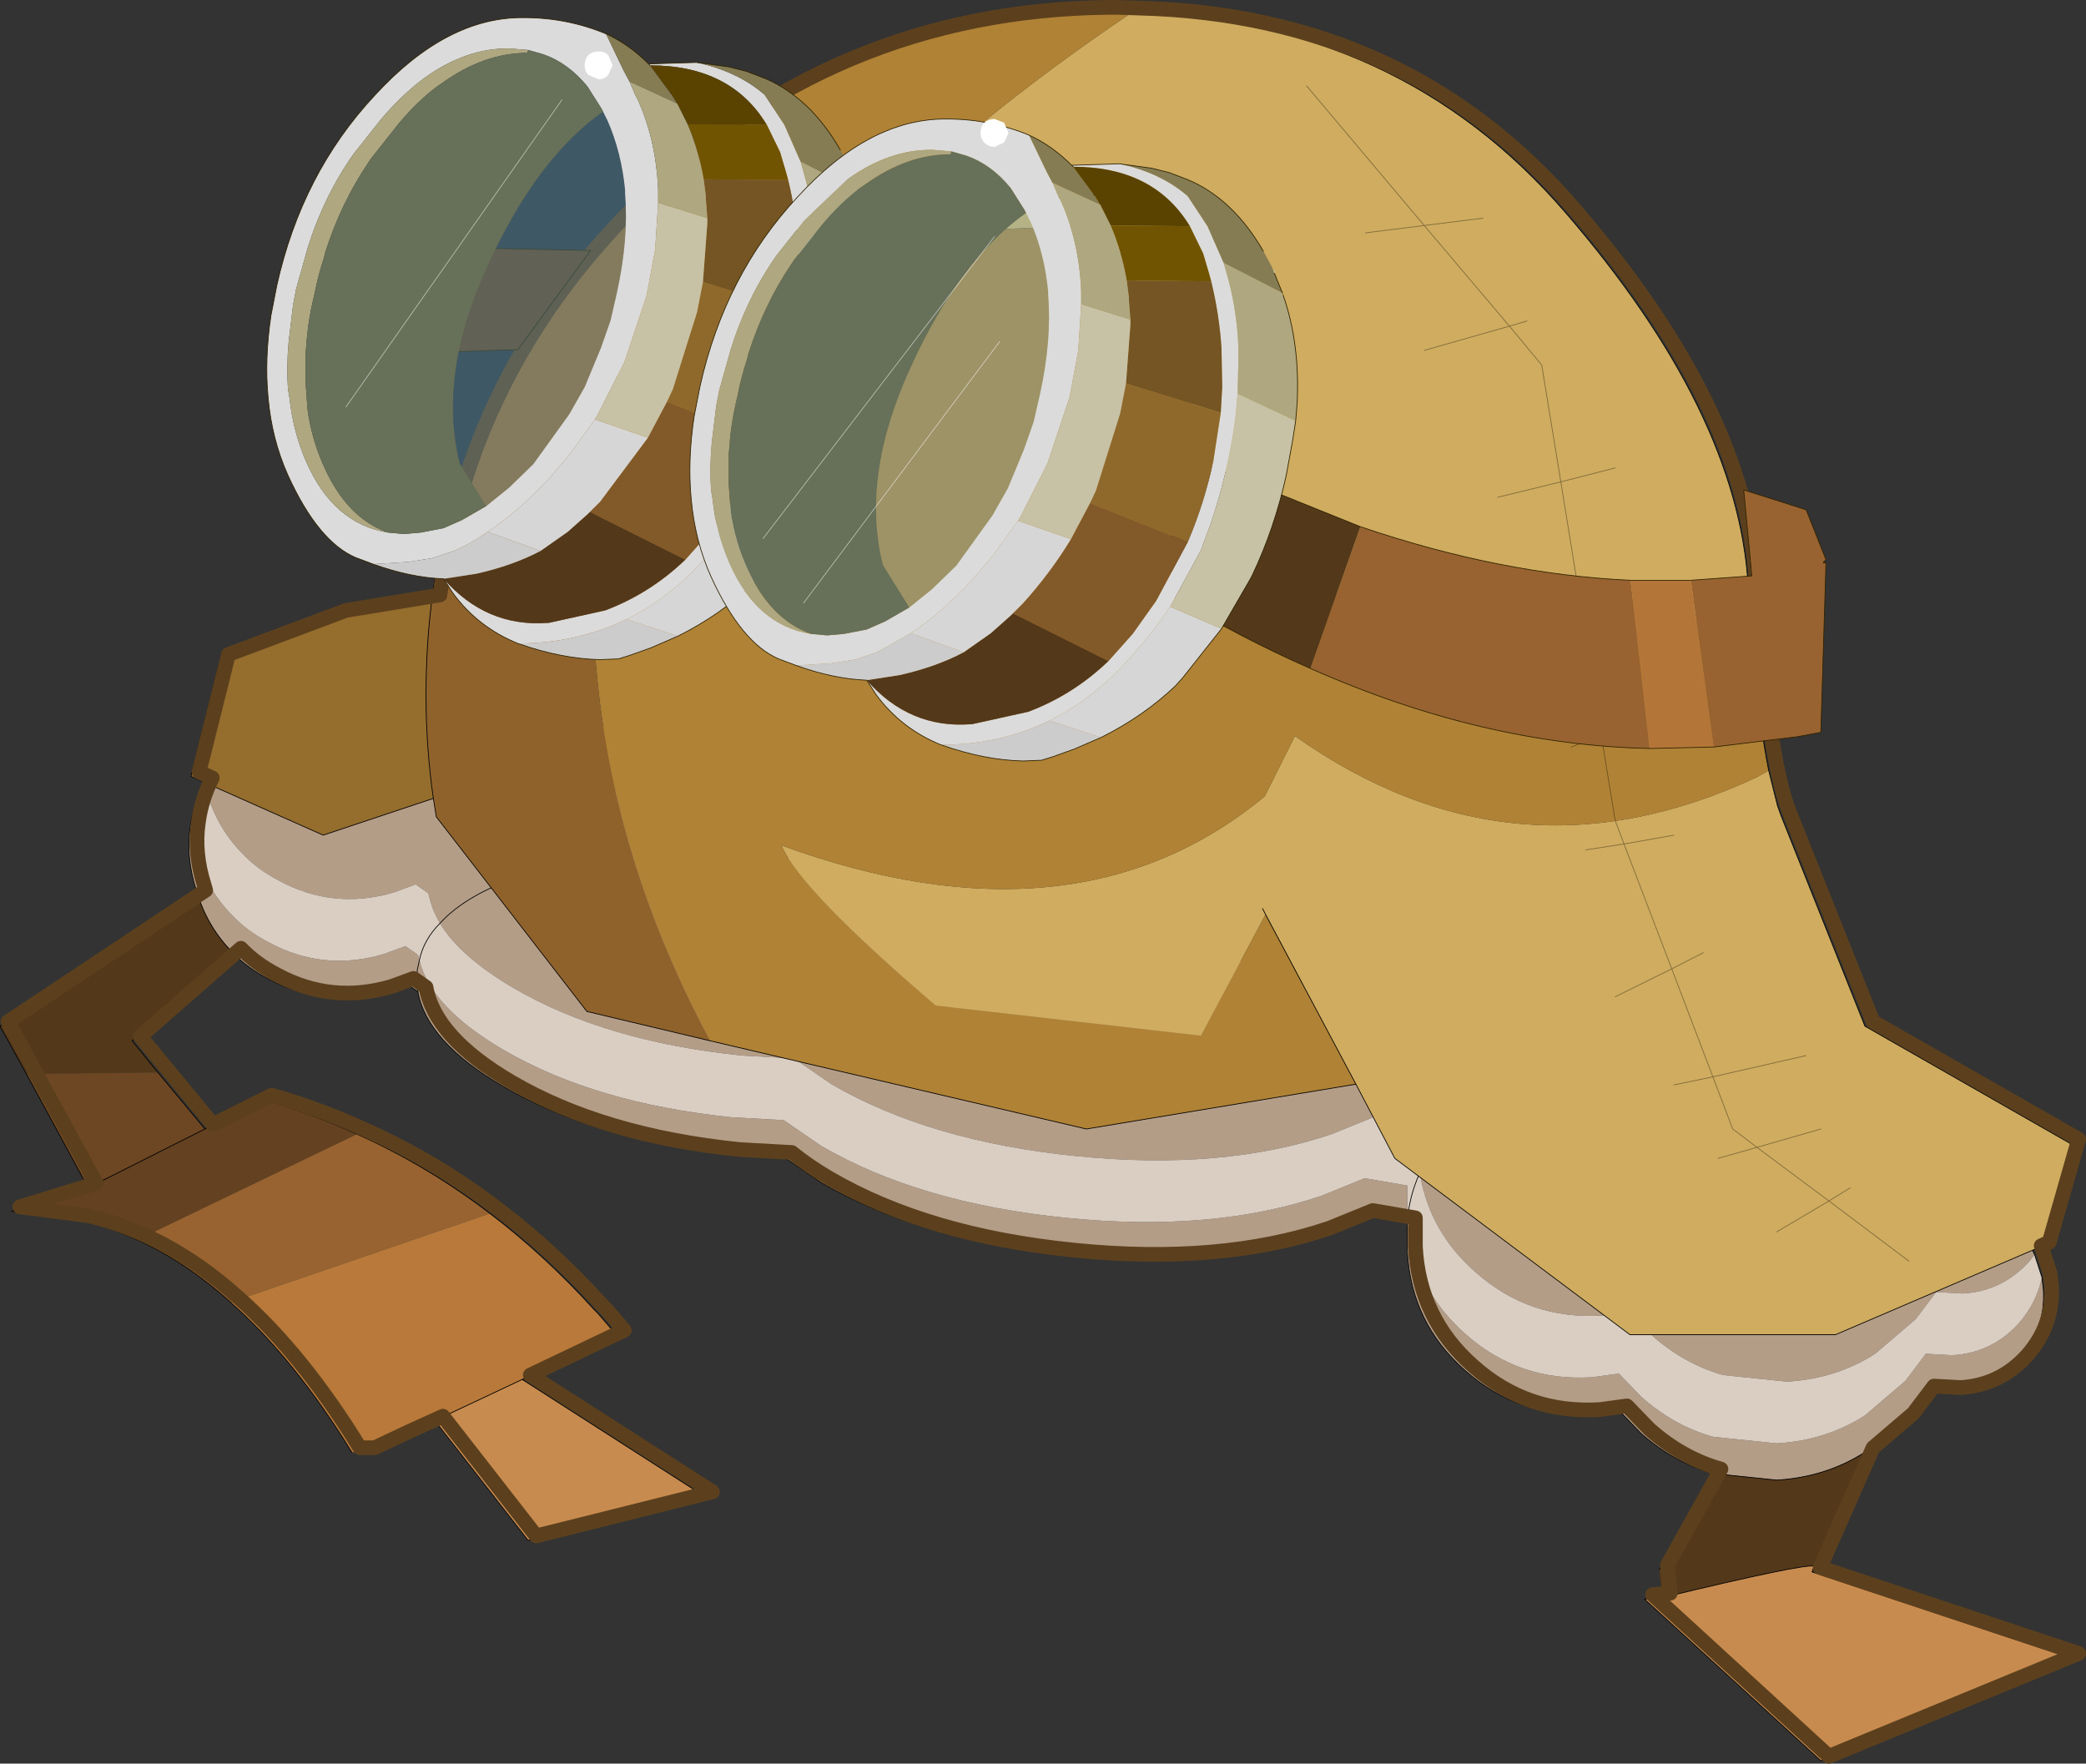 <?xml version="1.0"?>
<svg xmlns="http://www.w3.org/2000/svg" xmlns:xlink="http://www.w3.org/1999/xlink" width="142px" height="120.05px"><rect width="100%" height="100%" fill="#333333" stroke="none"/><g transform="matrix(1, 0, 0, 1, -25.2, -22.5)"><use xlink:href="#object-0" width="142" height="120.05" transform="matrix(1, 0, 0, 1, 25.2, 22.5)"/></g><defs><g transform="matrix(1, 0, 0, 1, 0, 0.5)" id="object-0"><path fill-rule="evenodd" fill="#b49d87" stroke="none" d="M68.25 62.75L74.8 63.05Q84.75 64.05 91.5 67.95Q94.25 69.55 95.8 71.3L97.45 71.4Q100.8 71.75 103.5 72.75Q105.05 72.15 106.9 72.05Q111.8 71.75 115.5 75L116 75.5Q117.55 74.95 119.4 74.85Q124.65 74.5 128.6 78Q130.25 79.45 131.25 81.2L132.1 81.1Q134.8 80.9 136.9 82.75Q137.95 83.7 138.5 84.9L138.15 85.35Q136.3 87.4 133.6 87.55L131.8 87.45L130.4 89.3L127.65 91.65Q125 93.35 121.65 93.55L117.3 93.1Q114.65 92.35 112.45 90.4L112.35 90.3L110.9 88.8L109.05 89.05Q104.1 89.35 100.45 86.1Q97.3 83.35 96.65 79.35L96.5 78.45L96.5 78.4L96.5 77.95L96.5 76L93.6 75.5L90.65 76.7Q83.25 79.2 73.3 78.2Q63.3 77.2 56.6 73.3L54.05 71.55L50.5 71.35Q41.2 70.4 34.95 66.75Q31.3 64.6 29.95 62.35Q29.45 61.5 29.25 60.65L29.15 60.3L28.3 59.7L26.8 60.25Q22.7 61.45 19 59.45Q17.55 58.7 16.55 57.65Q14.9 56 14.15 53.7L14.05 53.35L13.9 52.75L14.15 52.25Q16.15 48.5 20.25 47.3Q24.3 46.1 28.05 48.15L28.55 48.4Q29.75 47.65 31.3 47.2Q35.65 45.9 39.7 48.1L40.15 48.35L40.4 52.35Q44.95 55.6 50.55 55.75L50.15 57.5L51.85 57.65Q61.15 58.6 67.4 62.25L68.25 62.75M139 86.45L139.1 87.3Q139.25 90 137.45 92.05Q135.6 94.1 132.9 94.25L131.1 94.15L129.7 96L126.95 98.35Q124.3 100.05 120.95 100.25L116.6 99.8Q113.95 99.05 111.75 97.1L111.65 97L110.2 95.5L108.35 95.75Q103.4 96.05 99.75 92.8Q96.05 89.55 95.8 84.65L95.8 82.7L92.9 82.2L89.95 83.4Q82.55 85.9 72.6 84.9Q62.6 83.9 55.9 80L53.35 78.25L49.8 78.05Q40.5 77.1 34.25 73.45Q29.05 70.4 28.45 67L27.6 66.4L26.1 66.95Q22 68.15 18.3 66.15Q16.85 65.4 15.85 64.35Q14.2 62.7 13.45 60.4L13.35 60.05Q12.65 57.85 12.95 55.8L13.35 57.55L13.45 57.9Q14.2 60.2 15.85 61.85Q16.85 62.9 18.3 63.65Q22 65.65 26.1 64.45L27.6 63.9L28.45 64.5L28.55 64.85Q29.3 68.05 34.25 70.95Q40.5 74.6 49.8 75.55L53.35 75.75L55.9 77.5Q62.6 81.4 72.6 82.4Q82.55 83.4 89.95 80.9L92.9 79.7L95.8 80.2L95.8 82.15L95.8 82.6L95.8 82.65L95.8 82.7Q96.3 87.25 99.75 90.3Q103.4 93.55 108.35 93.25L110.2 93L111.65 94.5L111.75 94.6Q113.95 96.55 116.6 97.3L120.95 97.75Q124.3 97.55 126.95 95.85L129.7 93.5L131.1 91.65L132.9 91.75Q135.6 91.6 137.45 89.55Q138.65 88.15 139 86.45M103.5 72.75Q100.75 73.7 98.75 76.05Q97.35 77.55 96.65 79.35Q97.35 77.55 98.75 76.05Q100.75 73.7 103.5 72.75M28.55 64.85L28.4 65.55L28.45 67L28.4 65.55L28.55 64.85M50.15 57.5Q41.9 56.95 35.7 59.05Q31.75 60.35 29.95 62.35Q31.75 60.35 35.7 59.05Q41.9 56.95 50.15 57.5"/><path fill-rule="evenodd" fill="#dacec2" stroke="none" d="M138.5 84.9L139 86.45Q138.65 88.15 137.45 89.55Q135.6 91.6 132.9 91.75L131.1 91.65L129.7 93.5L126.95 95.85Q124.3 97.55 120.95 97.75L116.6 97.3Q113.95 96.55 111.75 94.6L111.65 94.5L110.2 93L108.35 93.25Q103.4 93.55 99.75 90.3Q96.3 87.25 95.8 82.7L95.8 82.65L95.8 82.6L95.8 82.15L95.8 80.2L92.9 79.7L89.95 80.9Q82.55 83.4 72.6 82.4Q62.6 81.4 55.9 77.5L53.35 75.75L49.8 75.55Q40.5 74.6 34.25 70.95Q29.3 68.05 28.55 64.85Q28.85 63.45 29.95 62.35Q31.3 64.6 34.95 66.75Q41.2 70.4 50.5 71.35L54.05 71.55L56.6 73.3Q63.3 77.2 73.3 78.2Q83.25 79.2 90.65 76.7L93.6 75.5L96.5 76L96.5 77.95L96.5 78.4L96.5 78.45L96.65 79.35Q95.95 80.85 95.8 82.6Q95.95 80.85 96.65 79.35Q97.3 83.35 100.45 86.1Q104.1 89.35 109.05 89.05L110.9 88.8L112.35 90.3L112.45 90.4Q114.65 92.35 117.3 93.1L121.65 93.55Q125 93.35 127.65 91.65L130.4 89.3L131.8 87.45L133.6 87.55Q136.3 87.4 138.15 85.35L138.5 84.9M12.95 55.8Q13.15 54.25 13.9 52.75L14.05 53.35L14.15 53.7Q14.9 56 16.55 57.65Q17.55 58.7 19 59.45Q22.7 61.45 26.8 60.25L28.3 59.7L29.15 60.3L29.25 60.65Q29.45 61.5 29.95 62.35Q28.85 63.45 28.55 64.85L28.45 64.5L27.6 63.9L26.1 64.45Q22 65.65 18.3 63.65Q16.85 62.9 15.85 61.85Q14.2 60.2 13.45 57.9L13.35 57.55L12.95 55.8"/><path fill-rule="evenodd" fill="#53381a" stroke="none" d="M126.95 98.35L123.5 106.1Q122.7 105.95 113.15 108.25L112.95 106.35L116.6 99.8L120.95 100.25Q124.3 100.05 126.95 98.35M15.85 64.35L9 70.35L10.75 72.5L1.8 72.6L0 69.35L13.45 60.4Q14.2 62.7 15.85 64.35"/><path fill-rule="evenodd" fill="#c88b4f" stroke="none" d="M123.5 106.1L123.35 106.5L140.95 112.35L123.95 119.35L111.95 108.35L113.15 108.25Q122.7 105.95 123.5 106.1M35.55 93.4L47.95 101.35L35.95 104.35L29.6 96.2L35.55 93.4"/><path fill-rule="evenodd" fill="#6d4723" stroke="none" d="M10.75 72.5L13.95 76.35L6 80.35L1.8 72.6L10.75 72.5"/><path fill-rule="evenodd" fill="#644120" stroke="none" d="M13.95 76.35L17.95 74.35Q21.25 75.3 24.3 76.7L9.35 83.9Q7.4 83 5.45 82.55L0.8 81.95L6 80.35L13.95 76.35"/><path fill-rule="evenodd" fill="#986330" stroke="none" d="M24.3 76.7Q29.1 78.85 33.35 82.1L15.7 88.15Q12.65 85.4 9.35 83.9L24.3 76.7"/><path fill-rule="evenodd" fill="#b8793a" stroke="none" d="M33.35 82.1Q37.1 84.95 40.45 88.65L40.6 88.8L40.7 88.9L41.95 90.35L35.55 93.4L29.6 96.2L24.95 98.35L23.95 98.35Q20.05 92 15.7 88.15L33.35 82.1"/><path fill-rule="evenodd" fill="#b08235" stroke="none" d="M40.15 48.35Q41.5 49.15 42.5 50.25L43.2 50Q45.45 49.3 47.55 50.45L48 50.7Q49.7 51.8 50.3 53.85L50.4 54.25L50.5 55.05L50.55 55.75Q44.95 55.6 40.4 52.35L40.15 48.35"/><path fill="none" stroke="#000000" stroke-width="0.05" stroke-linecap="round" stroke-linejoin="round" d="M95.8 71.3L97.45 71.4Q100.8 71.75 103.5 72.75Q105.05 72.15 106.9 72.05Q111.8 71.75 115.5 75L116 75.5M131.25 81.2L132.1 81.1Q134.8 80.9 136.9 82.75Q137.95 83.7 138.5 84.9L139 86.45L139.1 87.3Q139.25 90 137.45 92.05Q135.6 94.1 132.9 94.25L131.1 94.15L129.7 96L126.95 98.35L123.5 106.1L123.35 106.5L140.95 112.35L123.95 119.35L111.95 108.35L113.15 108.25Q122.7 105.95 123.5 106.1M112.95 106.35L116.6 99.8Q113.95 99.05 111.75 97.1L111.65 97L110.2 95.5L108.35 95.75Q103.4 96.05 99.75 92.8Q96.05 89.55 95.8 84.65L95.8 82.7L92.9 82.2L89.95 83.4Q82.55 85.9 72.6 84.9Q62.6 83.9 55.9 80L53.35 78.25L49.8 78.05Q40.5 77.1 34.25 73.45Q29.05 70.4 28.45 67L27.6 66.4L26.1 66.95Q22 68.15 18.3 66.15Q16.85 65.4 15.85 64.35L9 70.35L10.75 72.5L13.95 76.35L17.95 74.35Q21.25 75.3 24.3 76.7Q29.1 78.85 33.35 82.1Q37.1 84.95 40.45 88.65L40.6 88.8L40.7 88.9L41.95 90.35L35.55 93.4L47.95 101.35L35.95 104.35L29.6 96.2L24.95 98.35M23.95 98.35Q20.05 92 15.7 88.15Q12.65 85.4 9.35 83.9Q7.4 83 5.45 82.55L0.8 81.95L6 80.35L1.8 72.6L0 69.35L13.45 60.4L13.35 60.05Q12.65 57.85 12.95 55.8Q13.15 54.25 13.9 52.75L14.15 52.25Q16.15 48.5 20.25 47.3Q24.3 46.1 28.05 48.15L28.55 48.4M42.5 50.25L43.2 50Q45.45 49.3 47.55 50.45L48 50.7Q49.7 51.8 50.3 53.85L50.4 54.25L50.5 55.05L50.55 55.75L50.15 57.5L51.85 57.65Q61.15 58.6 67.4 62.25L68.25 62.75M29.95 62.35Q28.85 63.45 28.55 64.85L28.4 65.55L28.45 67M95.8 82.6Q95.95 80.85 96.65 79.35Q97.35 77.55 98.75 76.05Q100.75 73.7 103.5 72.75M95.8 82.7L95.8 82.65M15.85 64.35Q14.2 62.7 13.45 60.4M6 80.35L13.95 76.35M29.95 62.35Q31.75 60.35 35.7 59.05Q41.9 56.95 50.15 57.5M35.55 93.4L29.6 96.2M126.95 98.35Q124.3 100.05 120.95 100.25L116.6 99.8"/><path fill-rule="evenodd" fill="#cfac5f" stroke="none" d="M77.05 0.35Q95.25 0.85 106.55 13.95Q118.3 27.55 119 39.35L119.3 43.5Q105.85 36.85 90.9 40.05L85.4 39.4Q82.55 29.25 77.55 19.1L75.2 14.8L58.55 15.5Q65.85 7.9 77.05 0.35M120.4 51.95L121 54.35L121.25 55.05L126.95 69.35L140.95 77.35L138.95 84.35L124.95 90.35L110.95 90.35L94.95 78.35L92.3 73.3L86.15 61.75L85.95 61.35L86.15 61.75L81.75 70L63.7 67.95Q54.45 60.05 53.2 57.05Q73.25 64.35 86.1 53.7L88.15 49.6Q103.05 60.15 119.6 52.4L120.4 51.95"/><path fill-rule="evenodd" fill="#b08235" stroke="none" d="M119.3 43.5Q119.75 48.7 120.4 51.95L119.6 52.4Q103.05 60.15 88.15 49.6L86.1 53.7Q73.25 64.35 53.2 57.05Q54.45 60.05 63.7 67.95L81.75 70L86.15 61.75L92.3 73.3L73.95 76.35L48.35 70.35Q33.05 41.85 47.05 9.95Q59.05 0.45 74.95 0.3L75.5 0.3L77.05 0.35Q65.85 7.9 58.55 15.5L75.2 14.8L77.55 19.1Q82.55 29.25 85.4 39.4L90.9 40.05Q105.85 36.85 119.3 43.5"/><path fill-rule="evenodd" fill="#8f622c" stroke="none" d="M48.35 70.35L39.95 68.35L29.7 55.1L29.5 53.85Q29 50.4 29 46.8Q29 43.45 29.4 40.3Q31.35 25.2 42.6 13.9Q44.75 11.75 47.05 9.95Q33.05 41.85 48.35 70.35"/><path fill-rule="evenodd" fill="#956d2d" stroke="none" d="M29.5 53.85L22 56.35L13 52.35L15 44.35L23 41.35L29.4 40.3Q29 43.45 29 46.8Q29 50.4 29.5 53.85"/><path fill="none" stroke="#000000" stroke-width="0.05" stroke-linecap="round" stroke-linejoin="round" d="M77.05 0.35Q95.25 0.85 106.55 13.95Q118.3 27.55 119 39.35L119.3 43.5Q119.75 48.7 120.4 51.95L121 54.35L121.25 55.05L126.95 69.35L140.95 77.35L138.95 84.35L124.95 90.35L110.95 90.35L94.95 78.35L92.3 73.3L73.95 76.35L48.35 70.35L39.95 68.35L29.7 55.1L29.5 53.85L22 56.35L13 52.35L15 44.35L23 41.35L29.4 40.3Q31.35 25.2 42.6 13.9Q44.75 11.75 47.05 9.95Q59.05 0.45 74.95 0.3L75.5 0.3L77.05 0.35M85.95 61.35L86.15 61.75L92.3 73.3M29.5 53.85Q29 50.4 29 46.8Q29 43.45 29.4 40.3"/><path fill="none" stroke="#000000" stroke-opacity="0.392" stroke-width="0.05" stroke-linecap="round" stroke-linejoin="round" d="M103.95 21.35L102.75 21.7L104.95 24.35L106.25 32.3L109.95 31.35M104.95 42.35L107.7 41.25L106.25 32.3L101.95 33.35M109.95 40.35L107.7 41.25L109 49.55L111.95 48.35M92.95 15.35L96.95 14.85L88.95 5.35M107.95 57.35L110.55 56.95L109.95 55.35L109 49.55L106.95 50.35M115.95 64.35L113.8 65.45L116.6 72.8L122.95 71.35M109.95 67.35L113.8 65.45L110.55 56.95L113.95 56.35M116.95 78.35L119.6 77.6L117.95 76.35L116.6 72.8L113.95 73.35M129.95 85.35L124.5 81.25L120.95 83.35M125.95 80.35L124.5 81.25L119.6 77.6L123.95 76.35M102.75 21.7L96.95 23.35M100.95 14.35L96.95 14.85L102.75 21.7"/><path fill="none" stroke="#5c401d" stroke-width="1" stroke-linecap="round" stroke-linejoin="round" d="M121.8 54.75L127.5 69.05L141.5 77.05L139.5 84.05L138.95 84.3L139.05 84.6L139.55 86.15L139.65 87Q139.8 89.7 138 91.75Q136.15 93.8 133.45 93.95L131.65 93.85L130.25 95.7L127.5 98.05L123.9 106.2L141.5 112.05L124.5 119.05L112.5 108.05L113.7 107.95L113.5 106.05L117.15 99.5Q114.5 98.75 112.3 96.8L112.2 96.7L110.75 95.2L108.9 95.45Q103.95 95.75 100.3 92.5Q96.6 89.25 96.35 84.35L96.35 82.4L93.45 81.9L90.5 83.1Q83.1 85.6 73.15 84.6Q63.15 83.6 56.45 79.7Q55 78.85 53.9 77.95L50.35 77.75Q41.05 76.8 34.8 73.15Q29.6 70.1 29 66.7L28.15 66.1L26.65 66.65Q22.55 67.85 18.85 65.85Q17.4 65.1 16.4 64.05L9.55 70.05L14.5 76.05L18.5 74.05Q21.8 75 24.85 76.4Q29.65 78.55 33.9 81.8Q37.65 84.65 41 88.35L41.15 88.5L41.25 88.6L42.5 90.05L36.1 93.1L48.5 101.05L36.5 104.05L30.15 95.9Q27.8 96.95 25.5 98.05L24.5 98.05Q20.6 91.7 16.25 87.85Q13.2 85.1 9.9 83.6Q7.95 82.7 6 82.25L1.35 81.65L6.55 80.05L0.55 69.05L14 60.1L13.9 59.75Q13.2 57.55 13.5 55.5Q13.7 53.95 14.45 52.45L13.55 52.05L15.55 44.05L23.55 41.05L29.95 40Q31.9 24.9 43.15 13.6Q56.6 0.2 75.5 0L76.05 0L77.6 0.05Q95.8 0.55 107.1 13.65Q118.85 27.25 119.55 39.05Q120.2 49.7 121.55 54.05L121.8 54.75"/><path fill-rule="evenodd" fill="#986330" stroke="none" d="M115.1 39L119.25 38.7L118.7 32.85L122.95 34.2L124.3 37.6Q123.95 37.9 124.3 37.8L123.95 49.35L122.35 49.65L116.65 50.35L115.1 39M112.3 50.45Q100.9 50.2 89.2 45L92.6 35.35Q102.15 38.6 111 39L112.3 50.45"/><path fill-rule="evenodd" fill="#b47638" stroke="none" d="M116.65 50.35L112.3 50.45L111 39L115.1 39L116.65 50.35"/><path fill-rule="evenodd" fill="#53381a" stroke="none" d="M89.2 45Q84.5 42.95 79.8 40.1L79.8 29.9L82.8 31.4L92.6 35.35L89.2 45"/><path fill="none" stroke="#2d2100" stroke-width="0.05" stroke-linecap="round" stroke-linejoin="round" d="M115.1 39L119.25 38.7L118.7 32.85L122.95 34.2L124.3 37.6Q123.95 37.9 124.3 37.8L123.95 49.35L122.35 49.65L116.65 50.35L112.3 50.45Q100.9 50.2 89.2 45Q84.5 42.95 79.8 40.1L79.8 29.9L82.8 31.4L92.6 35.35Q102.15 38.6 111 39L115.1 39"/><path fill-rule="evenodd" fill="#61401f" stroke="none" d="M35.25 23.3L26.05 23.6L26.05 16.25L40.2 16.55L35.25 23.3"/><path fill="none" stroke="#2d2100" stroke-width="0.05" stroke-linecap="round" stroke-linejoin="round" d="M35.25 23.3L26.05 23.6L26.05 16.25L40.2 16.55L35.25 23.3"/><path fill-rule="evenodd" fill="#dbdbdb" stroke="none" d="M47.4 3.75Q50.2 4.35 52.05 5.95L53.4 8L54.5 10.5L54.85 11.75Q55.4 13.85 55.5 16.2L55.5 17.15L55.45 19.4L55.3 21Q54.85 24.55 53.65 28.15L52.95 30.05L50.85 33.9Q49.15 36.45 46.85 38.7Q44.9 40.55 42.65 41.65Q39.25 43.3 35.25 43.3Q32.55 42.2 30.85 39.9L30.2 38.9Q33.1 42.2 37.25 41.9L37.35 41.9L41.2 41.05Q44.25 39.9 46.65 37.6L48.3 35.75L49.9 33.5L52.05 29.5Q53.2 26.8 53.8 23.95L54.3 20.7L54.4 18.95L54.35 16.3Q54.2 14 53.65 11.75L53.5 11.2L53.1 9.85L52.2 8Q49.75 3.95 44.25 3.95L44.15 3.85L47.4 3.75M57.95 11.2L57.9 11.05L57.85 10.95L58 11.1L57.95 11.2M25.4 37.9L24.2 37.45Q21.65 36.35 19.6 31.85Q18.5 29.4 18.25 26.55Q18 23.95 18.45 20.95L18.85 18.9Q20.55 11.3 25.5 6Q30.4 0.65 35.65 0.7Q38.6 0.7 41.25 1.8L42.45 4.3L42.85 5.05L43.3 6.1L43.35 6.15Q44.65 8.95 44.8 12.4L44.8 13.3L44.6 16.45L44.1 19.15L44 19.65L42.5 24.15L40.7 27.7L40.5 28.05L38.8 30.4L37.4 32.05Q35.25 34.35 33.2 35.7Q32.05 36.5 30.9 37L29.4 37.5L27.8 37.75L25.4 37.9M35.95 2.9L35.9 2.9L34.7 2.8Q31.75 2.75 28.9 4.8Q27.4 5.9 25.95 7.6L24.05 10Q22.05 12.85 20.95 16.35L20.15 19.2L19.95 20.25L19.65 22.75Q19.5 24.4 19.6 25.95L19.7 26.55Q19.95 28.9 20.85 30.95Q22.7 35.15 26.4 35.75L27.5 35.85L28.65 35.75L30.2 35.45L31.45 34.9L33.1 33.95L34.65 32.7L36.3 31.1L38.75 27.7L39.8 25.85L40.9 23.2L41.55 21.35L41.6 21.15L42 19.4Q42.8 15.75 42.55 12.7L42.55 12.45Q42.3 9.85 41.35 7.7L41.05 7.1L40.95 6.9L40 5.4Q38.7 3.8 37 3.2L35.95 2.9"/><path fill-rule="evenodd" fill="#857c54" stroke="none" d="M54.5 10.5L53.4 8L52.05 5.95Q50.2 4.35 47.4 3.75L49.6 4.05L50.8 4.35L52.1 4.85Q55.15 6.15 57.2 9.7L57.8 10.8L57.85 10.95L57.9 11.05L57.95 11.2L58.5 12.55L54.5 10.5M44.15 3.85L44.25 3.95L45.65 5.85L45.7 5.9L46.1 6.55L42.85 5.05L42.45 4.3L41.25 1.8Q42.8 2.5 44.15 3.85"/><path fill-rule="evenodd" fill="#5a4301" stroke="none" d="M44.25 3.95Q49.75 3.95 52.2 8L46.8 7.95L46.7 7.75L46.1 6.55L45.7 5.9L45.7 5.85L45.65 5.85L44.25 3.95"/><path fill-rule="evenodd" fill="#705401" stroke="none" d="M52.2 8L53.1 9.85L53.5 11.2L53.65 11.75L47.9 11.7Q47.55 9.7 46.8 7.95L52.2 8"/><path fill-rule="evenodd" fill="#745523" stroke="none" d="M53.65 11.75Q54.2 14 54.35 16.3L54.4 18.95L54.3 20.7L47.85 18.7L48.15 14.7L48.15 14.35L48.05 13.05L48.05 12.85L47.9 11.7L53.65 11.75"/><path fill-rule="evenodd" fill="#8f692c" stroke="none" d="M54.3 20.7L53.8 23.95Q53.2 26.8 52.05 29.5L45.4 26.85L45.8 26L47.45 20.75L47.85 18.7L54.3 20.7"/><path fill-rule="evenodd" fill="#825928" stroke="none" d="M52.05 29.5L49.9 33.5L48.3 35.75L46.65 37.6L40.15 34.35L40.85 33.65L44.1 29.3L45.4 26.85L52.05 29.5"/><path fill-rule="evenodd" fill="#53381a" stroke="none" d="M46.65 37.6Q44.25 39.9 41.2 41.05L37.35 41.9L37.25 41.9Q33.1 42.2 30.2 38.9L32.45 38.55Q34.9 38 36.8 37L38.65 35.7L40 34.5L40.1 34.4L40.15 34.35L46.65 37.6"/><path fill-rule="evenodd" fill="#cccccc" stroke="none" d="M35.25 43.3Q39.25 43.3 42.65 41.65L46.15 42.8L44.3 43.6L42.9 44.1L42.1 44.35L40.85 44.4Q38.25 44.35 35.25 43.3M33.2 35.7L36.8 37Q34.9 38 32.45 38.55L30.2 38.9L30.15 38.9Q27.9 38.8 25.4 37.9L27.8 37.75L29.4 37.5L30.9 37Q32.05 36.5 33.2 35.7"/><path fill-rule="evenodd" fill="#d6d6d6" stroke="none" d="M42.65 41.65Q44.9 40.55 46.85 38.7Q49.15 36.45 50.85 33.9L54.35 35.4L51.7 38.75L51.2 39.3Q49.05 41.35 46.15 42.8L42.65 41.65M40.5 28.05L44.1 29.3L40.85 33.65L40.15 34.35L40.1 34.4L40 34.5L38.65 35.7L36.8 37L33.2 35.7Q35.25 34.35 37.4 32.05L38.8 30.4L40.5 28.05"/><path fill-rule="evenodd" fill="#c7c1a5" stroke="none" d="M50.85 33.9L52.95 30.05L53.65 28.15Q54.85 24.55 55.3 21L55.45 19.4L59.4 21.25L59.2 22.55L58.75 25Q57.95 28.6 56.45 31.75L56.35 31.95L54.35 35.4L50.85 33.9M44.8 13.3L48.15 14.35L48.15 14.7L47.85 18.7L47.45 20.75L45.8 26L45.4 26.85L44.1 29.3L40.5 28.05L40.7 27.7L42.5 24.15L44 19.65L44.1 19.15L44.6 16.45L44.8 13.3"/><path fill-rule="evenodd" fill="#aea780" stroke="none" d="M55.45 19.4L55.5 17.15L55.5 16.2Q55.4 13.85 54.85 11.75L54.5 10.5L58.5 12.55L58.55 12.7Q59.7 16 59.5 20.05L59.4 21.25L55.45 19.4M35.95 2.9L35.9 3.1Q32.95 3.1 30.1 5.15L29.8 5.35Q28.45 6.35 27.15 7.9L25.25 10.3L25.05 10.6Q23.2 13.35 22.15 16.65L22.05 17.05Q21.65 18.25 21.4 19.55Q20.95 21.35 20.85 23.05L20.8 23.5L20.8 25.5L20.9 26.9L20.95 27.5Q21.25 29.5 22.05 31.25Q23.6 34.75 26.4 35.75Q22.7 35.15 20.85 30.95Q19.95 28.9 19.7 26.55L19.6 25.95Q19.5 24.4 19.65 22.75L19.95 20.25L20.15 19.2L20.95 16.35Q22.05 12.85 24.05 10L25.95 7.6Q27.4 5.9 28.9 4.8Q31.75 2.75 34.7 2.8L35.9 2.9L35.95 2.9M46.1 6.55L46.7 7.75L46.8 7.95Q47.55 9.7 47.9 11.7L48.05 12.85L48.05 13.05L48.15 14.35L44.8 13.3L44.8 12.4Q44.65 8.95 43.35 6.15L43.3 6.1L42.85 5.05L46.1 6.55"/><path fill-rule="evenodd" fill="#9e7601" stroke="none" d="M58.55 12.7L58.5 12.55L58.6 12.65L58.55 12.7M45.65 5.85L45.7 5.85L45.7 5.9L45.65 5.85"/><path fill-rule="evenodd" fill="#677058" stroke="none" d="M26.4 35.75Q23.6 34.75 22.05 31.25Q21.25 29.5 20.95 27.5L20.9 26.9L20.8 25.5L20.8 23.5L20.85 23.05Q20.95 21.35 21.4 19.55Q21.65 18.25 22.05 17.05L22.15 16.65Q23.2 13.35 25.05 10.6L25.25 10.3L27.15 7.9Q28.45 6.35 29.8 5.35L30.1 5.15Q32.95 3.1 35.9 3.1L35.95 2.9L37 3.2Q38.7 3.8 40 5.4L40.95 6.9L41.05 7.1Q36.5 10.3 33.15 17.7Q29.8 25.05 31.3 31.05L33.1 33.95L31.45 34.9L30.2 35.45L28.65 35.75L27.5 35.85L26.4 35.75"/><path fill-rule="evenodd" fill="#66c9ff" fill-opacity="0.243" stroke="none" d="M33.1 33.95L31.3 31.05Q29.8 25.05 33.15 17.7Q36.5 10.3 41.05 7.1L41.35 7.7Q42.3 9.85 42.55 12.45L42.55 12.7Q42.8 15.75 42 19.4L41.6 21.15L41.55 21.35L40.9 23.2L39.8 25.85L38.75 27.7L36.3 31.1L34.65 32.7L33.1 33.95"/><path fill="none" stroke="#2d2100" stroke-width="0.05" stroke-linecap="round" stroke-linejoin="round" d="M47.4 3.75L44.15 3.85L44.25 3.95M30.2 38.9L30.85 39.9Q32.55 42.2 35.25 43.3Q38.25 44.35 40.85 44.4L42.1 44.35L42.9 44.1L44.3 43.6L46.15 42.8Q49.05 41.35 51.2 39.3L51.7 38.75L54.35 35.4L56.35 31.95L56.45 31.75Q57.95 28.6 58.75 25L59.2 22.55L59.4 21.25L59.5 20.05Q59.7 16 58.55 12.7M58.5 12.55L57.95 11.2M57.2 9.7Q55.15 6.15 52.1 4.85L50.8 4.35L49.6 4.05L47.4 3.75M25.4 37.9L24.2 37.45Q21.65 36.35 19.6 31.85Q18.5 29.4 18.25 26.55Q18 23.95 18.45 20.95L18.85 18.9Q20.55 11.3 25.5 6Q30.4 0.65 35.65 0.7Q38.6 0.7 41.25 1.8Q42.8 2.5 44.15 3.85M45.65 5.85L45.7 5.85M25.4 37.9Q27.9 38.8 30.15 38.9L30.2 38.9"/><path fill-rule="evenodd" fill="#dbdbdb" stroke="none" d="M76.2 10.65Q79 11.25 80.85 12.85L82.2 14.9L83.3 17.4L83.65 18.65Q84.2 20.75 84.3 23.1L84.3 24.05L84.25 26.3L84.1 27.9Q83.65 31.45 82.45 35.05L81.75 36.95L79.65 40.8Q77.95 43.35 75.65 45.6Q73.7 47.45 71.45 48.55Q68.05 50.2 64.05 50.2Q61.35 49.1 59.65 46.8L59 45.8Q61.9 49.1 66.05 48.8L66.15 48.8L70 47.95Q73.05 46.8 75.45 44.5L77.1 42.65L78.7 40.4L80.85 36.4Q82 33.7 82.6 30.85L83.1 27.6L83.2 25.85L83.15 23.2Q83 20.9 82.45 18.65L82.3 18.1L81.9 16.75L81 14.9Q78.55 10.85 73.05 10.85L72.95 10.75L76.2 10.65M86.75 18.1L86.7 17.95L86.65 17.85L86.8 18L86.75 18.1M54.2 44.8L53 44.35Q50.45 43.25 48.4 38.75Q47.3 36.3 47.05 33.45Q46.8 30.85 47.25 27.85L47.65 25.8Q49.35 18.2 54.3 12.9Q59.2 7.55 64.45 7.6Q67.4 7.6 70.05 8.7L71.25 11.2L71.65 11.95L72.1 13L72.15 13.05Q73.45 15.85 73.6 19.3L73.6 20.2L73.4 23.35L72.9 26.05L72.8 26.55L71.3 31.05L69.5 34.6L69.3 34.95L67.6 37.3L66.2 38.95Q64.05 41.25 62 42.6L59.7 43.9L58.2 44.4L56.6 44.65L54.2 44.8M69.85 14L69.75 13.8L68.8 12.3Q67.5 10.7 65.8 10.1L64.75 9.8L64.7 9.8L63.5 9.7Q60.55 9.65 57.7 11.7L54.75 14.5L52.85 16.9Q50.85 19.75 49.75 23.25L48.95 26.1L48.75 27.15L48.45 29.65Q48.3 31.3 48.4 32.85L48.5 33.45Q48.75 35.8 49.65 37.85Q51.5 42.05 55.2 42.65L56.3 42.75L57.45 42.65L59 42.35L60.25 41.8L61.9 40.85L63.45 39.6L65.1 38L67.55 34.6L68.6 32.75L69.7 30.1L70.35 28.25L70.4 28.05L70.8 26.3Q71.6 22.65 71.35 19.6L71.35 19.35Q71.1 16.75 70.15 14.6L69.85 14"/><path fill-rule="evenodd" fill="#857c54" stroke="none" d="M83.3 17.4L82.2 14.9L80.85 12.85Q79 11.25 76.2 10.65L78.4 10.95L79.6 11.25L80.9 11.75Q83.95 13.05 86 16.6L86.6 17.7L86.65 17.85L86.7 17.95L86.75 18.1L87.3 19.45L83.3 17.4M72.95 10.75L73.05 10.85L74.45 12.75L74.5 12.8L74.9 13.45L71.65 11.95L71.25 11.2L70.05 8.7Q71.6 9.4 72.95 10.75"/><path fill-rule="evenodd" fill="#5a4301" stroke="none" d="M73.05 10.85Q78.55 10.85 81 14.9L75.6 14.85L75.5 14.65L74.9 13.45L74.5 12.8L74.5 12.75L74.45 12.75L73.05 10.85"/><path fill-rule="evenodd" fill="#705401" stroke="none" d="M81 14.9L81.9 16.75L82.3 18.1L82.45 18.65L76.7 18.6Q76.35 16.6 75.6 14.85L81 14.9"/><path fill-rule="evenodd" fill="#745523" stroke="none" d="M82.45 18.65Q83 20.9 83.15 23.2L83.2 25.85L83.1 27.6L76.65 25.6L76.95 21.6L76.95 21.25L76.85 19.95L76.85 19.75L76.7 18.6L82.45 18.65"/><path fill-rule="evenodd" fill="#8f692c" stroke="none" d="M83.1 27.6L82.6 30.85Q82 33.7 80.85 36.4L74.2 33.75L74.6 32.9L76.25 27.65L76.65 25.6L83.1 27.6"/><path fill-rule="evenodd" fill="#825928" stroke="none" d="M80.85 36.4L78.7 40.4L77.1 42.65L75.45 44.5L68.95 41.25L69.65 40.55Q71.5 38.5 72.9 36.2L74.2 33.75L80.85 36.4"/><path fill-rule="evenodd" fill="#53381a" stroke="none" d="M75.45 44.5Q73.05 46.8 70 47.95L66.15 48.8L66.05 48.8Q61.9 49.1 59 45.8L61.25 45.45Q63.7 44.9 65.6 43.9L67.45 42.6L68.8 41.4L68.9 41.3L68.95 41.25L75.45 44.5"/><path fill-rule="evenodd" fill="#cccccc" stroke="none" d="M64.05 50.2Q68.05 50.2 71.45 48.55L74.95 49.7L73.1 50.5L71.7 51L70.9 51.25L69.65 51.3Q67.05 51.25 64.05 50.2M62 42.6L65.6 43.9Q63.7 44.9 61.25 45.45L59 45.8L58.95 45.8Q56.7 45.7 54.2 44.8L56.6 44.65L58.2 44.4L59.7 43.9L62 42.6"/><path fill-rule="evenodd" fill="#d6d6d6" stroke="none" d="M71.45 48.55Q73.7 47.45 75.65 45.6Q77.95 43.35 79.65 40.8L83.15 42.3L80.5 45.65L80 46.2Q77.85 48.25 74.95 49.7L71.45 48.55M69.3 34.95L72.9 36.2Q71.5 38.5 69.65 40.55L68.95 41.25L68.9 41.3L68.8 41.4L67.45 42.6L65.6 43.9L62 42.6Q64.05 41.25 66.2 38.95L67.6 37.3L69.3 34.95"/><path fill-rule="evenodd" fill="#c7c1a5" stroke="none" d="M79.65 40.8L81.75 36.95L82.45 35.05Q83.65 31.45 84.1 27.9L84.25 26.3L88.2 28.15L88 29.45L87.55 31.9Q86.75 35.5 85.25 38.65L85.15 38.85L83.15 42.3L79.65 40.8M73.6 20.2L76.95 21.25L76.95 21.6L76.65 25.6L76.25 27.65L74.6 32.9L74.2 33.75L72.9 36.2L69.3 34.95L69.5 34.6L71.3 31.05L72.8 26.55L72.9 26.05L73.4 23.35L73.6 20.2"/><path fill-rule="evenodd" fill="#aea780" stroke="none" d="M84.25 26.3L84.3 24.05L84.3 23.1Q84.2 20.75 83.65 18.65L83.3 17.4L87.3 19.45L87.35 19.6Q88.5 22.9 88.3 26.95L88.2 28.15L84.25 26.3M55.2 42.65Q51.5 42.05 49.65 37.85Q48.75 35.8 48.5 33.45L48.4 32.85Q48.3 31.3 48.45 29.65L48.75 27.15L48.95 26.1L49.75 23.25Q50.85 19.75 52.85 16.9L54.75 14.5L57.7 11.7Q60.55 9.65 63.5 9.7L64.7 9.8L64.75 9.8L64.7 10Q61.75 10 58.9 12.05L58.6 12.25Q57.25 13.25 55.95 14.8L54.05 17.2L53.85 17.5Q52 20.25 50.95 23.55L50.85 23.95Q50.45 25.15 50.2 26.45Q49.75 28.25 49.65 29.95L49.6 30.4L49.6 32.4L49.7 33.8L49.75 34.4Q50.05 36.4 50.85 38.15Q52.4 41.65 55.2 42.65M74.9 13.45L75.5 14.65L75.6 14.85Q76.35 16.6 76.7 18.6L76.85 19.75L76.85 19.95L76.95 21.25L73.6 20.2L73.6 19.3Q73.45 15.85 72.15 13.05L72.1 13L71.65 11.95L74.9 13.45"/><path fill-rule="evenodd" fill="#9e7601" stroke="none" d="M87.35 19.6L87.3 19.45L87.4 19.55L87.35 19.6M74.45 12.75L74.5 12.75L74.5 12.8L74.45 12.75"/><path fill-rule="evenodd" fill="#677058" stroke="none" d="M64.75 9.8L65.8 10.1Q67.5 10.7 68.8 12.3L69.75 13.8L69.85 14Q65.3 17.2 61.95 24.6Q58.6 31.95 60.1 37.95L61.9 40.85L60.25 41.8L59 42.35L57.45 42.65L56.3 42.75L55.2 42.65Q52.4 41.65 50.85 38.15Q50.05 36.4 49.75 34.4L49.7 33.8L49.6 32.4L49.6 30.4L49.65 29.95Q49.75 28.25 50.2 26.45Q50.45 25.15 50.85 23.95L50.95 23.55Q52 20.25 53.85 17.5L54.05 17.2L55.95 14.8Q57.25 13.25 58.6 12.25L58.9 12.05Q61.75 10 64.7 10L64.75 9.8"/><path fill-rule="evenodd" fill="#66c9ff" fill-opacity="0.243" stroke="none" d="M69.85 14L70.15 14.6Q71.1 16.75 71.35 19.35L71.35 19.6Q71.6 22.65 70.8 26.3L70.4 28.05L70.35 28.25L69.7 30.1L68.6 32.75L67.55 34.6L65.1 38L63.45 39.6L61.9 40.85L60.1 37.95Q58.6 31.95 61.95 24.6Q65.3 17.2 69.85 14"/><path fill="none" stroke="#2d2100" stroke-width="0.05" stroke-linecap="round" stroke-linejoin="round" d="M76.2 10.65L72.95 10.75L73.05 10.85M59 45.8L59.65 46.8Q61.35 49.1 64.05 50.2Q67.05 51.25 69.65 51.3L70.9 51.25L71.7 51L73.1 50.5L74.95 49.7Q77.85 48.25 80 46.2L80.5 45.65L83.15 42.3L85.15 38.85L85.25 38.65Q86.75 35.5 87.55 31.9L88 29.45L88.2 28.15L88.3 26.95Q88.5 22.9 87.35 19.6M87.3 19.45L86.75 18.1M86 16.6Q83.95 13.05 80.9 11.75L79.6 11.25L78.4 10.95L76.2 10.65M54.2 44.8L53 44.35Q50.45 43.25 48.4 38.75Q47.3 36.3 47.05 33.45Q46.8 30.85 47.25 27.85L47.65 25.8Q49.35 18.2 54.3 12.9Q59.2 7.55 64.45 7.6Q67.4 7.6 70.05 8.7Q71.6 9.4 72.95 10.75M74.45 12.75L74.5 12.75M54.2 44.8Q56.7 45.7 58.95 45.8L59 45.8"/><path fill="none" stroke="#ffffff" stroke-opacity="0.553" stroke-width="0.05" stroke-linecap="round" stroke-linejoin="round" d="M38.25 6.3L23.55 27.2M68.05 22.75L54.7 40.55M67.7 15.6L51.95 36.15"/><path fill-rule="evenodd" fill="#ffffff" stroke="none" d="M66.75 8.55Q66.75 8.15 67 7.85Q67.3 7.6 67.7 7.6L68.35 7.85L68.65 8.55L68.35 9.2L67.7 9.5Q67.3 9.5 67 9.2Q66.75 8.95 66.75 8.55"/><path fill-rule="evenodd" fill="#ffffff" stroke="none" d="M39.8 3.95Q39.8 3.55 40.05 3.25Q40.35 3 40.75 3Q41.15 3 41.4 3.25L41.7 3.95L41.4 4.6Q41.15 4.9 40.75 4.9L40.05 4.6Q39.8 4.35 39.8 3.95"/></g></defs></svg>
